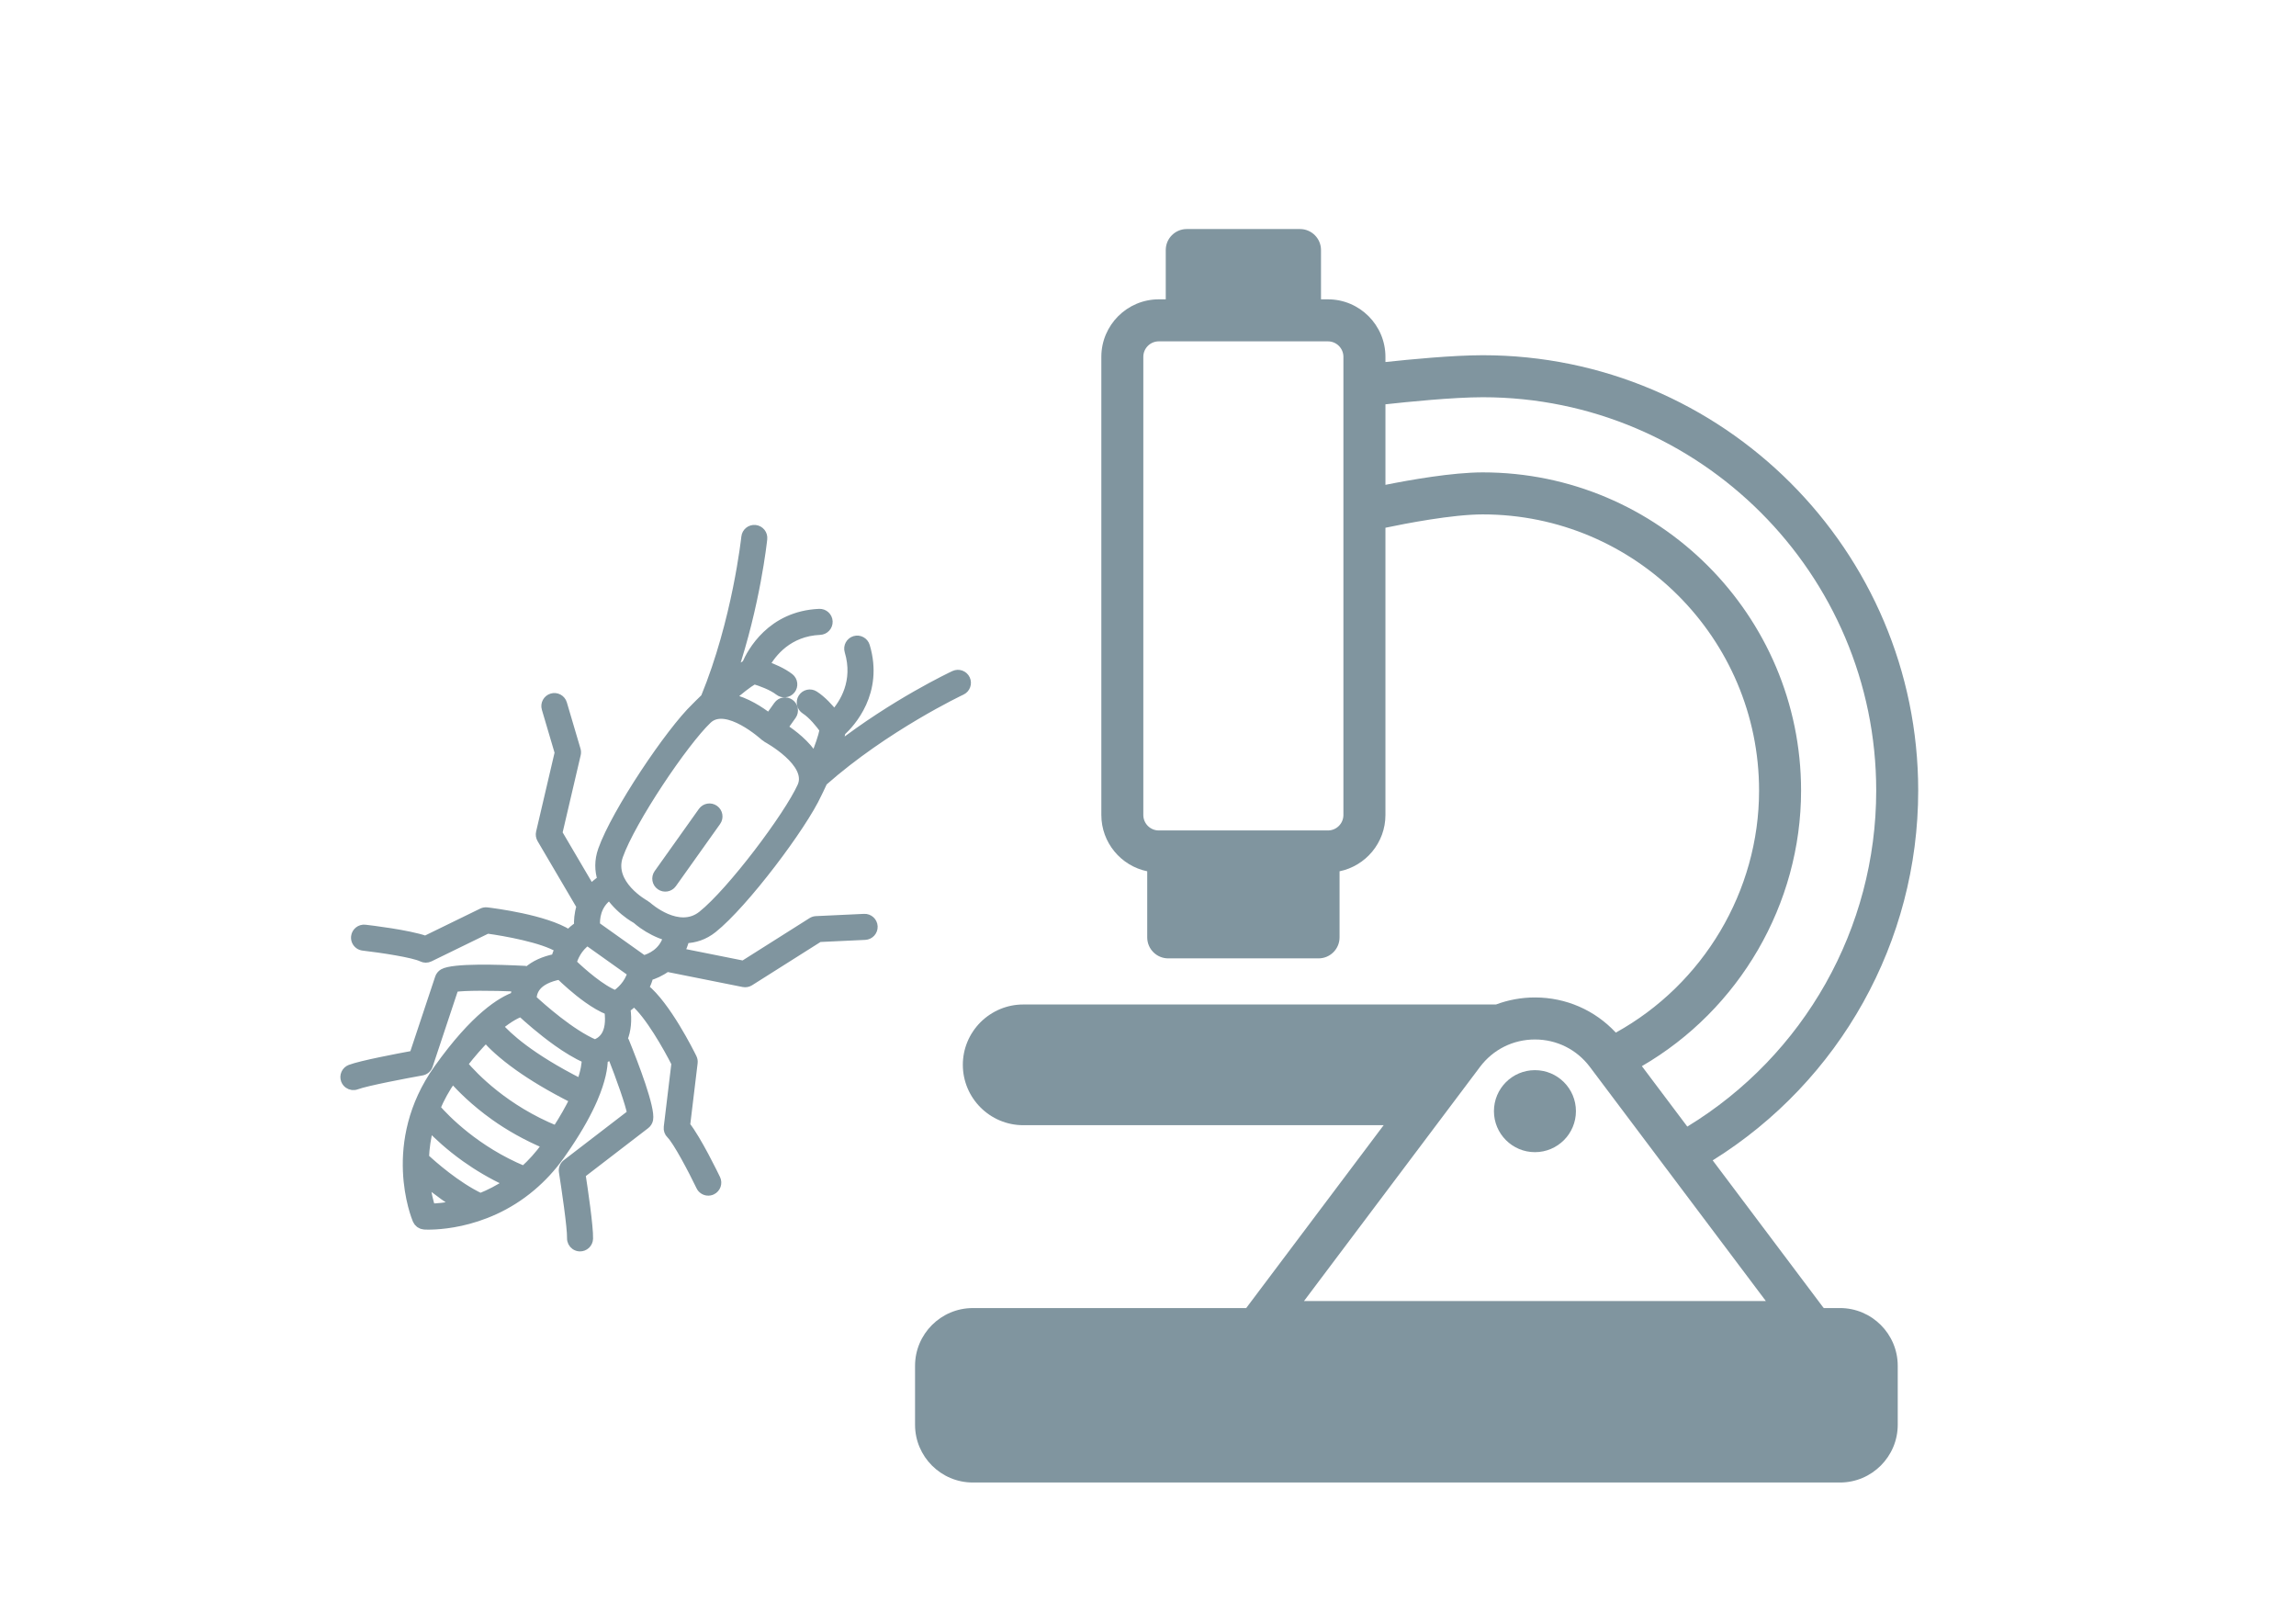<?xml version="1.0" encoding="utf-8"?>
<!-- Generator: Adobe Illustrator 13.0.0, SVG Export Plug-In . SVG Version: 6.00 Build 14948)  -->
<!DOCTYPE svg PUBLIC "-//W3C//DTD SVG 1.1//EN" "http://www.w3.org/Graphics/SVG/1.1/DTD/svg11.dtd">
<svg version="1.1" id="Calque_1" xmlns="http://www.w3.org/2000/svg" xmlns:xlink="http://www.w3.org/1999/xlink" x="0px" y="0px"
	 width="841.891px" height="595.275px" viewBox="0 0 841.891 595.275" enable-background="new 0 0 841.891 595.275"
	 xml:space="preserve">
<g>
	<g>
		<path fill="#80959F" d="M356.706,543.512h317.971c11.678,0,21.18-9.502,21.18-21.18v-21.599c0-11.678-9.502-21.18-21.18-21.18
			h-5.943c-0.097-0.112-0.178-0.234-0.285-0.342l-40.445-53.803c46.679-29.063,75.359-80.188,75.359-135.553
			c0-88.018-71.627-159.625-159.665-159.625c-10.967,0-27.005,1.557-35.69,2.497v-1.909c0-11.621-9.456-21.078-21.078-21.078h-2.548
			v-18.07c-0.005-4.253-3.45-7.7-7.704-7.7h-41.521c-4.254,0-7.701,3.446-7.701,7.7v18.07h-2.547
			c-11.621,0-21.072,9.457-21.072,21.078v167.967c0,10.166,7.234,18.673,16.824,20.644v24.228c0,4.254,3.446,7.7,7.699,7.7h55.125
			c4.252,0,7.699-3.446,7.699-7.7V319.43c9.589-1.971,16.824-10.478,16.824-20.644V193.48c7.292-1.532,24.529-4.892,35.69-4.892
			c55.866,0,101.314,45.428,101.314,101.268c0,36.823-20.444,70.998-52.531,88.716c-7.653-8.226-18.233-12.887-29.655-12.887
			c-4.979,0-9.788,0.903-14.276,2.578H375.195c-5.851,0-11.406,2.292-15.685,6.515c-4.167,4.223-6.459,9.764-6.459,15.589
			c0,12.209,9.932,22.146,22.145,22.146h132.159l-50.406,67.046H356.706c-11.677,0-21.179,9.503-21.179,21.18v21.6
			C335.527,534.01,345.03,543.512,356.706,543.512z M492.597,298.786c0,3.13-2.542,5.673-5.672,5.673h-3.447h-55.125h-3.451
			c-3.125,0-5.673-2.543-5.673-5.673V130.819c0-3.13,2.543-5.673,5.673-5.673h10.254h41.521h10.248c3.13,0,5.672,2.543,5.672,5.673
			V298.786z M660.412,289.856c0-64.331-52.356-116.673-116.714-116.673c-11.161,0-26.785,2.778-35.69,4.565v-29.523
			c7.868-0.868,24.846-2.594,35.69-2.594c79.547,0,144.266,64.698,144.266,144.219c0,50.483-26.402,97.045-69.263,123.178
			l-16.661-22.161C637.766,370.143,660.412,331.465,660.412,289.856z M542.677,391.148c4.805-6.393,12.147-10.058,20.148-10.058
			s15.339,3.665,20.148,10.058l64.534,85.837H478.142L542.677,391.148z"/>
		<circle fill="#80959F" cx="562.826" cy="407.37" r="15.032"/>
	</g>
</g>
<g>
	<g>
		<path fill="#80959F" stroke="#80959F" stroke-width="3" d="M178.57,334.154c-0.628-0.079-1.266,0.028-1.833,0.304l-20.74,10.121
			c-6.308-2.206-20.415-3.873-22.143-4.071c-1.798-0.204-3.419,1.082-3.626,2.88c-0.141,1.227,0.417,2.372,1.357,3.041
			c0.435,0.31,0.954,0.518,1.521,0.584c6.719,0.771,18.515,2.56,21.56,4.074c0.91,0.456,1.98,0.46,2.893,0.015l21.168-10.329
			c6.265,0.844,20.382,3.352,26.196,6.997c-0.601,1.281-1.036,2.479-1.316,3.446c-4.25,0.865-7.642,2.416-10.142,4.631
			c-0.302-0.112-0.606-0.226-0.945-0.243c-9.644-0.499-26.367-1.023-30.042,1.082c-0.699,0.397-1.226,1.042-1.48,1.807
			l-9.382,28.199c-5.323,0.975-19.167,3.586-23.205,5.126c-1.688,0.643-2.535,2.535-1.891,4.225c0.239,0.625,0.65,1.138,1.157,1.498
			c0.862,0.613,2.003,0.799,3.066,0.394c3.532-1.347,18.479-4.17,23.94-5.145c1.182-0.211,2.151-1.05,2.53-2.188l9.459-28.432
			c3.588-0.577,13.524-0.548,22.703-0.156c-0.372,1.145-0.559,2.222-0.635,3.152c-4.822,1.711-14.54,7.455-28.192,26.643
			c-19.335,27.175-8.249,54.319-7.768,55.461c0.01,0.026,0.03,0.045,0.041,0.069c0.082,0.181,0.189,0.344,0.302,0.506
			c0.054,0.079,0.097,0.168,0.157,0.241c0.157,0.189,0.341,0.354,0.537,0.504c0.027,0.021,0.048,0.053,0.076,0.072
			c0.001,0.001,0.003,0.001,0.004,0.002c0,0,0.002,0.003,0.003,0.004c0.029,0.021,0.066,0.03,0.095,0.05
			c0.205,0.135,0.419,0.253,0.647,0.339c0.1,0.038,0.21,0.051,0.314,0.078c0.177,0.047,0.352,0.095,0.535,0.111
			c0.032,0.002,0.06,0.017,0.092,0.02c1.029,0.065,21.448,1.108,39.419-14.158c0.03-0.029,0.063-0.051,0.091-0.08
			c3.604-3.073,7.116-6.745,10.342-11.278c0.776-1.091,1.504-2.146,2.208-3.185c0.109-0.112,0.174-0.262,0.268-0.391
			c4.582-6.801,7.646-12.482,9.674-17.159c0.01-0.02,0.03-0.031,0.04-0.052c0.018-0.037,0.013-0.077,0.028-0.114
			c2.979-6.916,3.689-11.619,3.708-14.471c0.855-0.377,1.811-0.906,2.77-1.632c3.402,8.603,6.711,18.041,7.32,21.481l-23.783,18.275
			c-0.952,0.731-1.427,1.923-1.239,3.108c0.869,5.478,3.1,20.523,2.985,24.301c-0.036,1.136,0.514,2.155,1.376,2.769
			c0.507,0.361,1.125,0.581,1.795,0.603c1.804,0.056,3.316-1.363,3.371-3.172c0.132-4.314-1.938-18.254-2.761-23.601l23.565-18.108
			c0.64-0.491,1.075-1.201,1.224-1.989c0.781-4.163-5.194-19.79-8.827-28.737c-0.128-0.313-0.336-0.562-0.541-0.811
			c1.274-3.088,1.627-6.803,1.051-11.104c0.815-0.576,1.795-1.371,2.797-2.346c5.362,4.293,12.369,16.774,15.226,22.43
			l-2.817,23.382c-0.123,1.012,0.229,2.02,0.957,2.729c2.43,2.38,7.986,12.938,10.921,19.035c0.247,0.514,0.613,0.936,1.048,1.245
			c0.94,0.669,2.205,0.819,3.32,0.283c1.628-0.783,2.314-2.738,1.53-4.367c-0.754-1.568-6.956-14.353-11.104-19.587l2.76-22.909
			c0.078-0.628-0.029-1.265-0.309-1.831c-1.002-2.04-9.633-19.319-17.563-25.643c0.667-1.259,1.233-2.658,1.627-4.208
			c1.725-0.499,4.133-1.482,6.458-3.203l28.063,5.61c0.824,0.164,1.68,0.004,2.391-0.443l25.424-16.072l16.795-0.786
			c1.806-0.084,3.201-1.617,3.118-3.423c-0.085-1.805-1.62-3.204-3.423-3.117l-17.659,0.826c-0.568,0.027-1.117,0.202-1.598,0.504
			l-25.049,15.836l-23.15-4.631c0.748-1.387,1.402-2.916,1.816-4.735c0.002-0.009-0.001-0.017,0.001-0.025
			c3.45-0.102,6.964-1.17,10.227-3.775c11.522-9.209,32.91-37.666,38.294-49.438c0.002-0.005,0.006-0.007,0.009-0.011
			c0.246-0.495,1.063-2.149,2.109-4.427c22.825-20.175,50.467-33.229,50.743-33.358c1.638-0.765,2.343-2.715,1.577-4.35
			c-0.764-1.634-2.713-2.346-4.351-1.577c-1.009,0.472-21.922,10.35-42.827,26.56c0.656-1.986,1.193-3.896,1.493-5.558
			c3.494-3.19,14.024-14.534,8.928-31.528c-0.518-1.737-2.343-2.71-4.073-2.196c-1.732,0.521-2.716,2.344-2.197,4.073
			c3.349,11.173-1.932,19.246-5.294,23.011c-1.771-2.235-4.36-5.123-7.214-6.958c-1.527-0.969-3.548-0.521-4.519,1.005
			c-0.973,1.524-0.509,3.541,1.003,4.52c2.651,1.682,5.442,5.158,6.879,7.175c-0.519,2.702-1.874,6.49-3.379,10.175
			c-2.963-4.894-8.018-8.734-11.331-10.869l3.162-4.445c1.049-1.474,0.704-3.516-0.769-4.563s-3.516-0.705-4.564,0.77l-3.169,4.453
			c-3.119-2.424-8.401-5.92-14.019-7.116c2.998-2.641,6.148-5.179,8.543-6.562c2.37,0.702,6.55,2.204,9.038,4.146
			c1.385,1.088,3.476,0.885,4.598-0.533c1.124-1.417,0.884-3.474-0.531-4.599c-2.67-2.062-6.24-3.563-8.93-4.514
			c2.471-4.4,8.404-12.072,19.992-12.566c1.806-0.076,3.207-1.602,3.132-3.408c-0.078-1.806-1.608-3.212-3.41-3.129
			c-17.727,0.755-24.993,14.421-26.859,18.765c-1.472,0.828-3.099,1.96-4.759,3.23c8.458-25.062,10.938-48.053,11.052-49.161
			c0.188-1.797-1.115-3.402-2.917-3.594c-1.796-0.187-3.406,1.119-3.594,2.915c-0.031,0.304-3.306,30.696-14.883,58.878
			c-1.808,1.735-3.102,3.049-3.487,3.443c0,0-0.001,0.004-0.003,0.005c-9.357,8.944-29.24,38.486-34.158,52.39
			c-1.394,3.935-1.251,7.604-0.217,10.896c-0.008,0.005-0.017,0.004-0.025,0.009c-1.583,0.987-2.813,2.106-3.878,3.269
			l-11.961-20.353l6.748-28.858c0.13-0.551,0.113-1.128-0.047-1.673l-5.007-16.954c-0.51-1.736-2.327-2.728-4.066-2.211
			c-1.733,0.513-2.725,2.333-2.212,4.066l4.762,16.125l-6.848,29.289c-0.191,0.817-0.061,1.679,0.364,2.404l14.498,24.67
			c-0.864,2.761-1.005,5.36-0.913,7.154c-1.329,0.877-2.463,1.865-3.431,2.903C199.959,336.802,180.823,334.427,178.57,334.154z
			 M158.111,442.745c-0.623-1.932-1.482-5.182-1.986-9.373c1.891,1.574,4.127,3.343,6.606,5.106c1.492,1.062,3.08,2.105,4.705,3.11
			C163.393,442.454,160.111,442.702,158.111,442.745z M176.16,438.932c-8.813-4.198-17.505-11.905-20.358-14.558
			c0.161-3.466,0.65-7.209,1.702-11.146c2.87,2.991,7.281,7.127,13.211,11.346c4.371,3.111,9.587,6.248,15.574,9.005
			C182.86,435.907,179.43,437.63,176.16,438.932z M200.103,419.953c-2.52,3.54-5.235,6.477-8.022,9.008
			c-17.592-7.303-28.661-18.786-32.111-22.751c1.481-3.487,3.374-7.041,5.911-10.607c0.019-0.027,0.036-0.049,0.055-0.075
			c2.884,3.285,7.994,8.48,15.397,13.748c5.161,3.673,11.508,7.343,18.918,10.463C200.198,419.813,200.156,419.879,200.103,419.953z
			 M203.978,414.223c-18.777-7.609-30.157-19.517-34.015-24.081c3.017-3.869,5.748-6.964,8.182-9.427
			c2.117,2.416,5.798,6.001,11.942,10.372c4.984,3.546,11.601,7.604,20.273,11.963C208.819,406.236,206.742,409.947,203.978,414.223
			z M212.941,397.006c-18.725-9.454-26.925-17.195-29.986-20.729c3.988-3.285,6.747-4.556,8.114-5.018
			c2.286,2.112,7.383,6.66,13.203,10.802c3.416,2.43,7.065,4.671,10.547,6.236C214.817,389.78,214.522,392.594,212.941,397.006z
			 M235.99,351.766l-17.455-12.42c-0.169-2.305,0.075-7.577,5.018-10.971c2.094,2.965,4.754,5.407,7.218,7.16
			c0.873,0.621,1.709,1.141,2.494,1.586c0.679,0.597,1.442,1.215,2.316,1.837c2.463,1.753,5.642,3.465,9.13,4.471
			C243.125,349.214,238.229,351.17,235.99,351.766z M225.663,364.584c-5.113-1.921-12.179-8.095-15.769-11.563
			c0.56-1.977,2.025-5.499,5.457-7.907l16.237,11.553C230.383,360.896,227.3,363.487,225.663,364.584z M205.236,357.623
			c1.976,1.921,5.842,5.511,10.164,8.585c2.521,1.794,5.189,3.391,7.72,4.39c0.522,3.954,0.095,7.175-1.377,9.302
			c-1.193,1.72-2.754,2.425-3.634,2.714c-8.744-3.69-19.692-13.476-22.846-16.398c0.003-0.968,0.19-2.572,1.366-4.184
			C198.187,359.895,201.19,358.411,205.236,357.623z M226.96,313.775c4.596-12.985,23.918-41.694,32.585-49.916
			c6.809-6.463,20.685,6.168,20.817,6.306c0.122,0.112,0.274,0.158,0.407,0.249c0.113,0.079,0.19,0.198,0.314,0.264
			c0.171,0.086,16.657,9.048,12.782,17.603c-4.926,10.88-25.716,38.545-36.479,47.146c-8.521,6.811-19.56-2.982-20.018-3.405
			c-0.098-0.091-0.222-0.122-0.328-0.197c-0.109-0.077-0.181-0.187-0.302-0.251C236.192,331.276,223.322,324.061,226.96,313.775z"/>
		<path fill="#80959F" stroke="#80959F" stroke-width="3" d="M242.048,324.777c1.473,1.049,3.516,0.705,4.564-0.769l16.207-22.779
			c1.05-1.474,0.704-3.516-0.77-4.563c-1.472-1.048-3.515-0.705-4.563,0.77l-16.207,22.778
			C240.23,321.688,240.575,323.729,242.048,324.777z"/>
	</g>
</g>
</svg>
